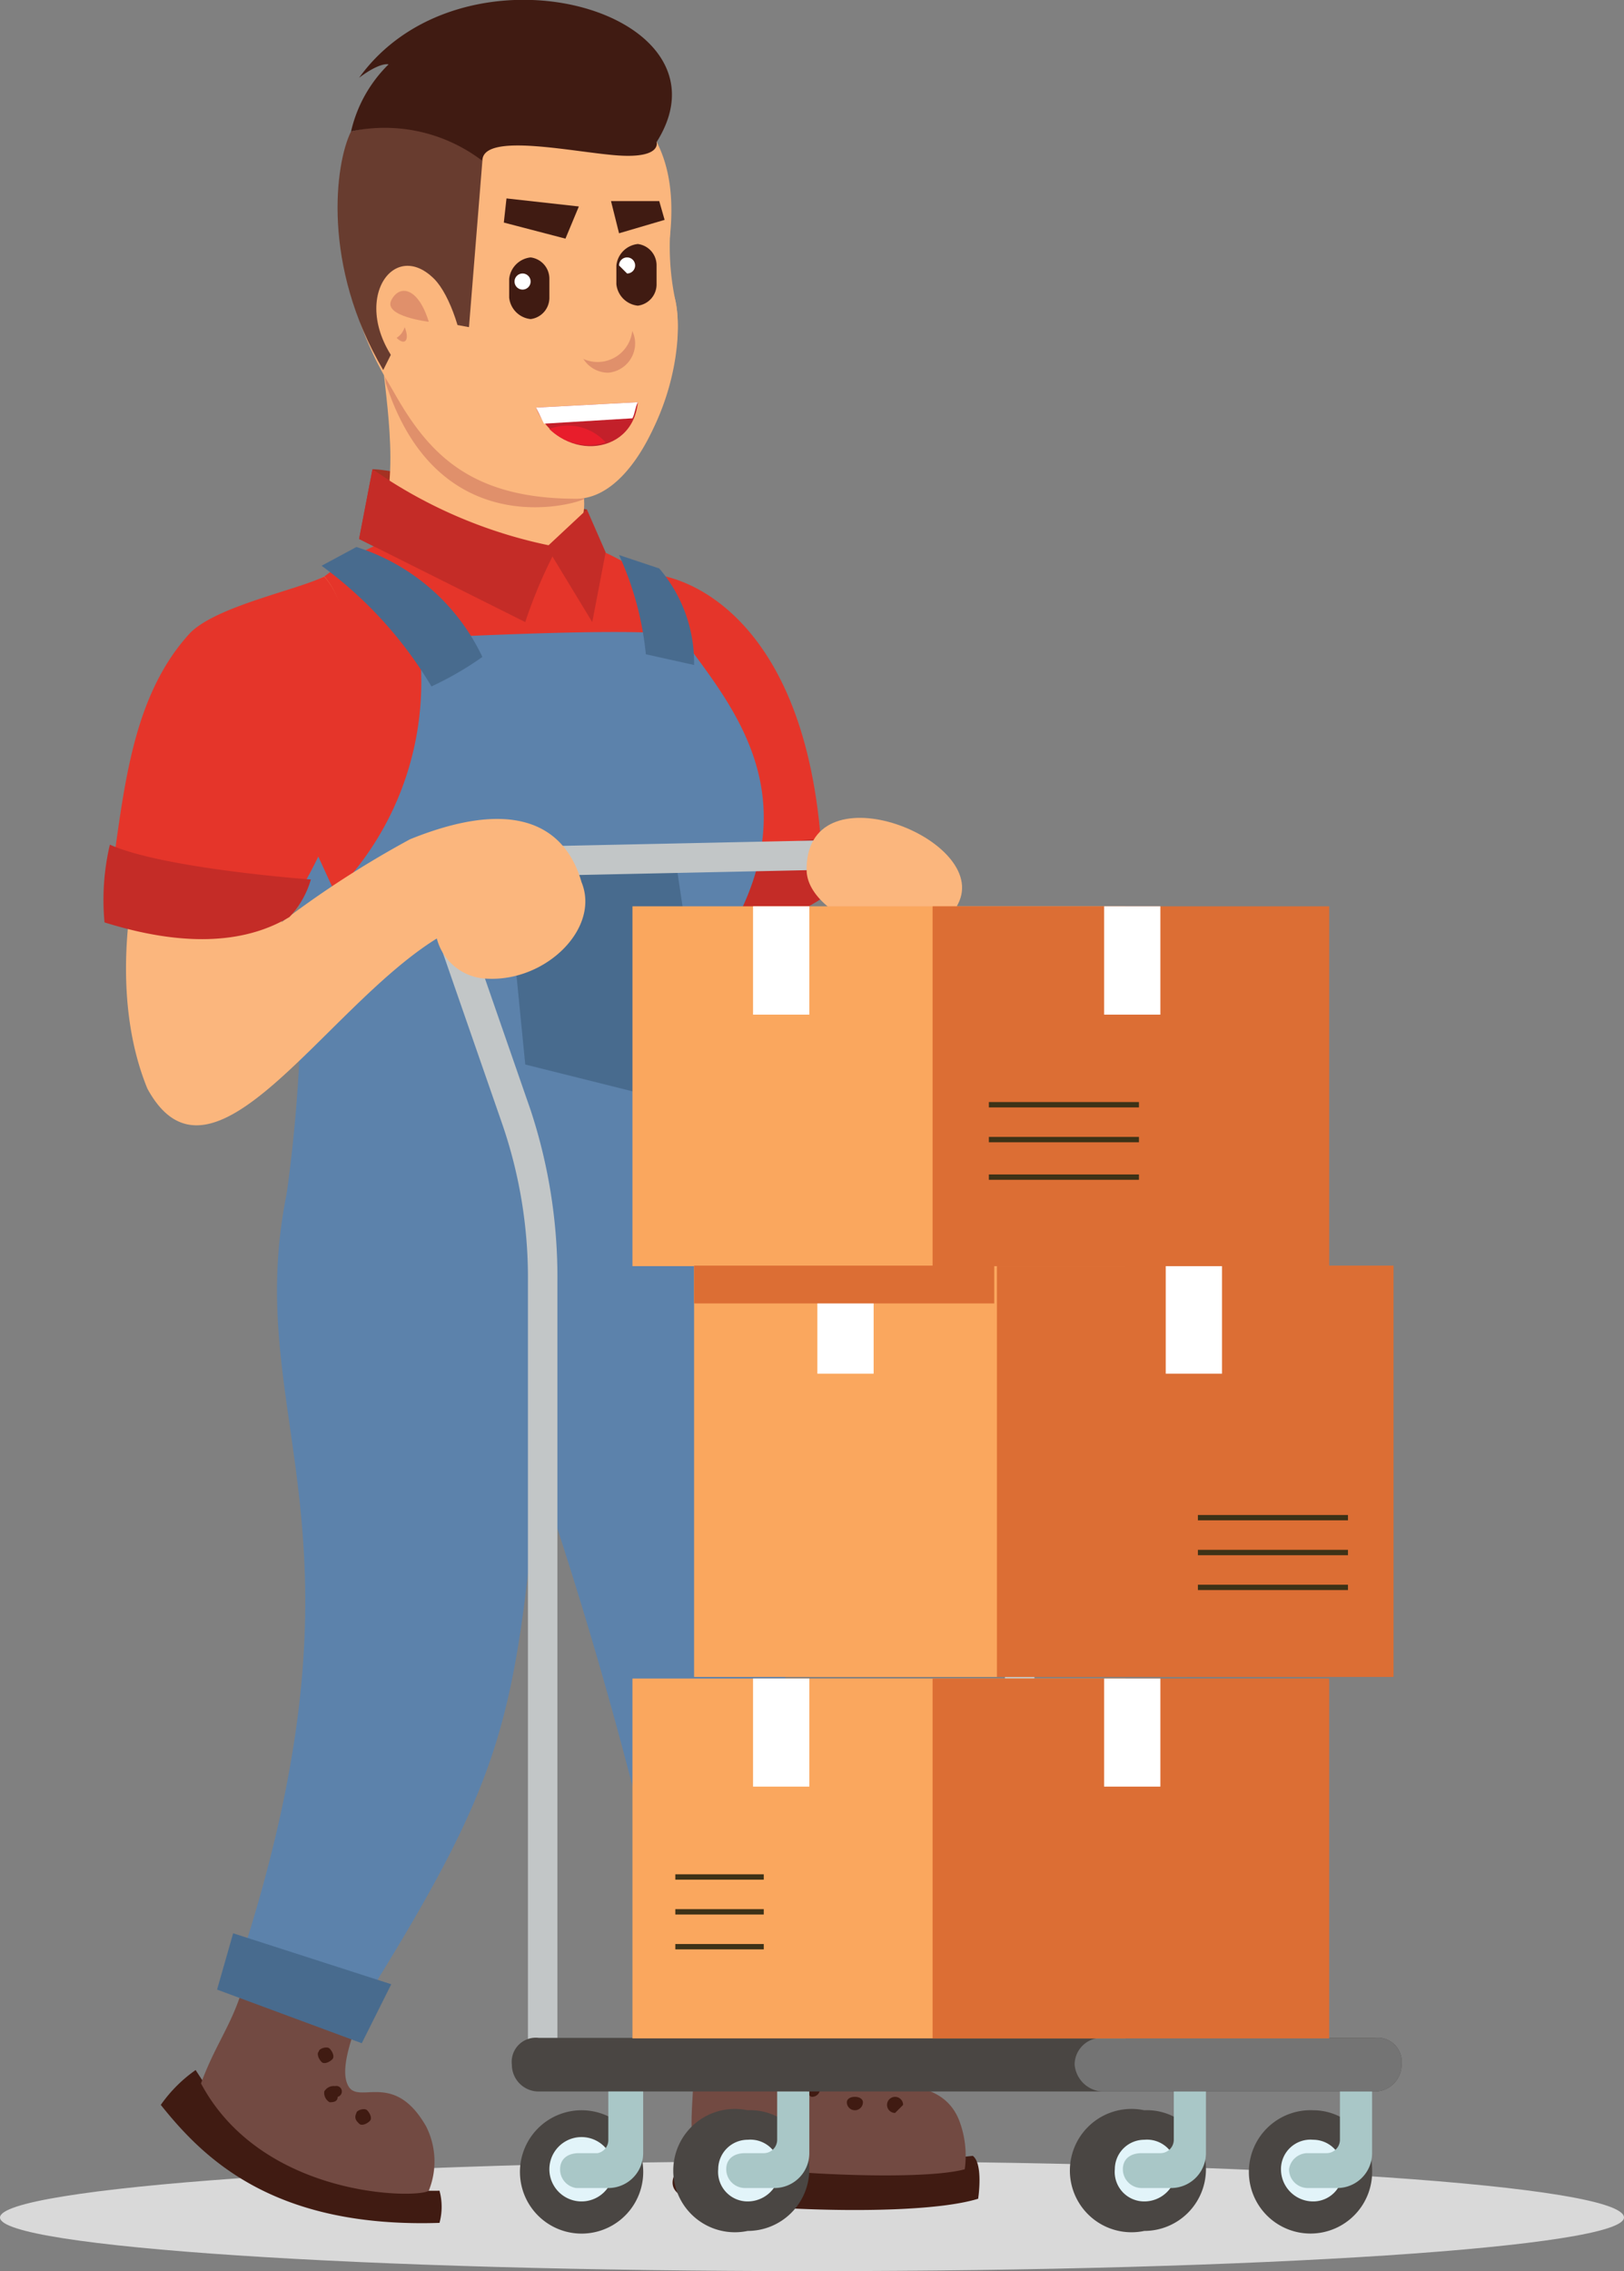 <svg xmlns="http://www.w3.org/2000/svg" viewBox="0 0 60.6 84.7">
  <rect x="0" y="0" width="60.6" height="84.7" fill="#808080" stroke="none"/>
  <g>
    <path d="M60.6,82.7c0,1.1-13.5,2-30.3,2S0,83.8,0,82.7s13.6-2.1,30.3-2.1,30.3.9,30.3,2.1" fill="#d9d9d9"/>
    <path d="M30.7,32.6c-.3-9.4-5-11.2-6.6-11.2-.8,6.5,2.7,13.8,2.7,13.8Z" fill="#e5352a"/>
    <path d="M30.8,31.4c.3.2.3,1.5.1,1.9s-4.4,2.3-4.4,2.3a21.3,21.3,0,0,1-.3-2.5s3.5-2.3,4.6-1.7" fill="#c42c27"/>
    <path d="M14.7,19.6a2.7,2.7,0,0,1-.8-2.1c.9,0,4.3.9,8,1.5a9,9,0,0,1-.2,1.6Z" fill="#a53122"/>
    <path d="M13.4,20.1l.5-2.6a17.8,17.8,0,0,0,6.9,2.9,17.7,17.7,0,0,0-1.2,2.8Z" fill="#c42c27"/>
    <path d="M24.3,21.6c6.1,6.8,2.1,11.8,2.1,11.8-3.5-.3-10,4.1-11.9,3.5S9.7,30.6,11,25.3c.2-1-.2-2.6.4-3.2a9.8,9.8,0,0,1,5.7-2.6,11.7,11.7,0,0,1,7.2,2.1" fill="#e5352a"/>
    <path d="M27.2,34.8c.4,1.7-.3,7.1-1,12.2-1.1,8.5-15.5-2.5-15.5-2.5a56.9,56.9,0,0,0,.1-14.9l1.7,3.7a11.2,11.2,0,0,0,3.1-9.5c2.3-.1,8.4-.4,9.8-.1,1.7,2.4,4.9,5.8,1.8,11.1" fill="#5c82ab"/>
    <path d="M26.5,43.5c-.6,6.6,3.6,17.6,4.2,31.2-.8,1-5.1.6-5.1.6a163.8,163.8,0,0,0-5.5-20.4c-.9,9.1-1.2,11.2-6.3,19.4-.6,1-5-.7-4.6-1.9,4.9-15.7-.2-19.5,1.5-27.9.8-3.6,15.8-6,15.8-1" fill="#5c82ab"/>
    <polygon points="25.2 32 18.9 32.6 19.6 39.7 24 40.8 26.2 38.7 25.2 32" fill="#486b8e"/>
    <path d="M25.9,24.8a5.4,5.4,0,0,0-1.3-3.6l-1.5-.5a11.6,11.6,0,0,1,1,3.7l1.8.4" fill="#486b8e"/>
    <path d="M18,24.5a7.8,7.8,0,0,0-4.7-4.1l-1.3.7a15.2,15.2,0,0,1,4.1,4.5A12.1,12.1,0,0,0,18,24.5" fill="#486b8e"/>
    <path d="M36.3,80.4c.4.3.2,1.6.2,1.6-2.6.8-10.6.3-11.2-.2s.3-1.3.6-1.7a37.5,37.5,0,0,0,10.4.3" fill="#401b12"/>
    <path d="M30.3,74.5c.1,1.7.2,2.8.9,3.2s3.8-.7,4.6,1.4a3.7,3.7,0,0,1,.2,1.8c-1.8.5-8.6.1-9.7-.4s.1-3.4-.7-5.9Z" fill="#724a42"/>
    <polygon points="30.9 75.4 25.2 76.1 24.7 73.9 30.8 72.9 30.9 75.4" fill="#486b8e"/>
    <path d="M33.1,78.5a.3.3,0,0,0,.3.3l.3-.3a.3.3,0,0,0-.3-.3.3.3,0,0,0-.3.3" fill="#401b12"/>
    <path d="M31.6,78.4a.3.3,0,0,0,.3.3.3.3,0,0,0,.3-.3c0-.1-.1-.2-.3-.2s-.3.1-.3.2" fill="#401b12"/>
    <path d="M30.1,77.9c0,.1.1.3.2.3a.3.3,0,0,0,.3-.3.3.3,0,0,0-.3-.3c-.1,0-.2.1-.2.3" fill="#401b12"/>
    <path d="M29.7,76.5a.3.3,0,0,0,.3.3.3.3,0,0,0,.3-.3.3.3,0,0,0-.3-.3l-.3.3" fill="#401b12"/>
    <path d="M16.4,81.7a2.3,2.3,0,0,1,0,1.2c-6.2.2-8.8-2.4-10.4-4.4a5.3,5.3,0,0,1,1.3-1.3c1.1,1.7,3,4.6,9.1,4.5" fill="#401b12"/>
    <path d="M13.8,74.2c-.5,1.3-1.2,2.9-.8,3.6s1.7-.6,2.9,1.5a2.9,2.9,0,0,1,.1,2.4c-.4.3-6.2.3-8.5-4,.7-1.9,1.5-2.5,1.9-5.1Z" fill="#724a42"/>
    <polygon points="13.5 76.2 8.1 74.2 8.7 72.1 14.6 74 13.5 76.2" fill="#486b8e"/>
    <path d="M13.3,78.8c-.1.2,0,.3.1.4s.3,0,.4-.1,0-.3-.1-.4-.4,0-.4.1" fill="#401b12"/>
    <path d="M12.1,78a.4.4,0,0,0,.2.4c.1,0,.3,0,.3-.2a.2.2,0,0,0-.1-.4.4.4,0,0,0-.4.2" fill="#401b12"/>
    <path d="M11.9,76.5c-.1.1,0,.3.1.4s.3,0,.4-.1,0-.3-.1-.4-.4,0-.4.1" fill="#401b12"/>
    <path d="M38.6,76.5H37.5v-29a17.6,17.6,0,0,0-1-6l-2.8-8.3a1.2,1.2,0,0,0-1.1-.8l-14.2.3a1.1,1.1,0,0,0-.9.5,1.2,1.2,0,0,0-.2,1l2.5,7.2a19.9,19.9,0,0,1,1,6.4v29H19.7v-29a17.6,17.6,0,0,0-1-6l-2.5-7.2a2.3,2.3,0,0,1,.4-2.1,2.1,2.1,0,0,1,1.8-.9l14.2-.3a2.4,2.4,0,0,1,2.2,1.5l2.8,8.3a19.9,19.9,0,0,1,1,6.4Z" fill="#c2c6c7"/>
    <path d="M30.1,32.5c.1,1.9,4.7,3.5,5.7,1.1s-5.8-5-5.7-1.1" fill="#fbb67d"/>
    <path d="M51.3,78H20.1a1,1,0,0,1-1-1,.9.9,0,0,1,1-1H51.3a.9.9,0,0,1,1,1,1,1,0,0,1-1,1" fill="#4a4643"/>
    <path d="M51.3,78H41.1a1.1,1.1,0,0,1-1-1,1,1,0,0,1,1-1H51.3a.9.9,0,0,1,1,1,1,1,0,0,1-1,1" fill="#747474"/>
    <path d="M24,80.9a2.3,2.3,0,1,1-2.3-2.2A2.3,2.3,0,0,1,24,80.9" fill="#4a4643"/>
    <path d="M22.9,80.9a1.2,1.2,0,0,1-2.4,0,1.2,1.2,0,0,1,2.4,0" fill="#e2f4f9"/>
    <path d="M22.7,78v1.8a.5.5,0,0,1-.4.5h-.7c-.4,0-.7.2-.7.6a.7.7,0,0,0,.6.7h1.2A1.3,1.3,0,0,0,24,80.3V78Z" fill="#a9c7c7"/>
    <path d="M30.2,80.9a2.3,2.3,0,0,1-2.3,2.3,2.3,2.3,0,1,1,0-4.5,2.2,2.2,0,0,1,2.3,2.2" fill="#4a4643"/>
    <path d="M29.1,80.9a1.2,1.2,0,0,1-1.2,1.2,1.1,1.1,0,0,1-1.1-1.2,1.1,1.1,0,0,1,1.1-1.1,1.1,1.1,0,0,1,1.2,1.1" fill="#e2f4f9"/>
    <path d="M29,78v1.8a.5.5,0,0,1-.5.5h-.7c-.4,0-.7.2-.7.6a.7.7,0,0,0,.7.7h1.1a1.3,1.3,0,0,0,1.3-1.3V78Z" fill="#a9c7c7"/>
    <path d="M45,80.9a2.3,2.3,0,0,1-2.3,2.3,2.3,2.3,0,1,1,0-4.5A2.2,2.2,0,0,1,45,80.9" fill="#4a4643"/>
    <path d="M43.9,80.9a1.2,1.2,0,0,1-1.2,1.2,1.1,1.1,0,0,1-1.1-1.2,1.1,1.1,0,0,1,1.1-1.1,1.1,1.1,0,0,1,1.2,1.1" fill="#e2f4f9"/>
    <path d="M43.8,78v1.8a.5.5,0,0,1-.5.5h-.7c-.4,0-.7.2-.7.6a.7.7,0,0,0,.7.7h1.1A1.3,1.3,0,0,0,45,80.3V78Z" fill="#a9c7c7"/>
    <path d="M51.2,80.9A2.3,2.3,0,1,1,49,78.7a2.2,2.2,0,0,1,2.2,2.2" fill="#4a4643"/>
    <path d="M50.1,80.9A1.1,1.1,0,0,1,49,82.1a1.2,1.2,0,0,1-1.2-1.2A1.1,1.1,0,0,1,49,79.8a1.1,1.1,0,0,1,1.1,1.1" fill="#e2f4f9"/>
    <path d="M50,78v1.8a.5.5,0,0,1-.5.5h-.7a.7.7,0,0,0-.7.6.7.7,0,0,0,.7.7h1.1a1.3,1.3,0,0,0,1.3-1.3V78Z" fill="#a9c7c7"/>
    <rect x="23.6" y="62.6" width="18.4" height="13.42" fill="#faa75e"/>
    <rect x="28.1" y="62.6" width="2.1" height="4.03" fill="#fff"/>
    <rect x="34.8" y="62.6" width="14.8" height="13.42" fill="#dc6e34"/>
    <rect x="41.2" y="62.6" width="2.1" height="4.03" fill="#fff"/>
    <rect x="25.2" y="69.9" width="3.3" height="0.2" fill="#3d3217"/>
    <rect x="25.2" y="71.2" width="3.3" height="0.2" fill="#3d3217"/>
    <rect x="25.2" y="72.5" width="3.3" height="0.2" fill="#3d3217"/>
    <rect x="25.9" y="47.2" width="18.4" height="15.34" fill="#faa75e"/>
    <rect x="30.5" y="47.2" width="2.1" height="4.03" fill="#fff"/>
    <rect x="37.2" y="47.2" width="14.8" height="15.34" fill="#dc6e34"/>
    <rect x="43.5" y="47.2" width="2.1" height="4.03" fill="#fff"/>
    <rect x="44.7" y="56.5" width="5.6" height="0.2" fill="#3d3217"/>
    <rect x="44.7" y="57.8" width="5.6" height="0.2" fill="#3d3217"/>
    <rect x="44.7" y="59.1" width="5.6" height="0.2" fill="#3d3217"/>
    <rect x="23.6" y="33.8" width="18.4" height="13.42" fill="#faa75e"/>
    <rect x="28.1" y="33.8" width="2.1" height="4.04" fill="#fff"/>
    <rect x="34.8" y="33.8" width="14.8" height="13.42" fill="#dc6e34"/>
    <rect x="41.2" y="33.8" width="2.1" height="4.04" fill="#fff"/>
    <rect x="36.9" y="41.1" width="5.6" height="0.2" fill="#3d3217"/>
    <rect x="36.9" y="42.4" width="5.6" height="0.2" fill="#3d3217"/>
    <rect x="36.9" y="43.8" width="5.6" height="0.2" fill="#3d3217"/>
    <rect x="25.9" y="47.2" width="11.2" height="1.41" fill="#dc6e34"/>
    <path d="M14.3,13c-.2.3.6,3.7.1,5.8s7.4,3.3,7.4,0c0-.2-.2-6-.2-6Z" fill="#fbb67d"/>
    <path d="M14.3,13a9.3,9.3,0,0,0,.1,1.3c2,6.2,7.4,4.4,7.4,4.3s-.2-5.8-.2-5.8Z" fill="#e0906b"/>
    <path d="M25,8.8a6.5,6.5,0,0,0,.2,2.4c.5,2.3-1,7.3-4.1,7.3-8.9,0-12.6-17.8-1-15.9,3.4.6,5.3,2.4,4.9,6.2" fill="#fbb67d"/>
    <path d="M25,8.8a9.7,9.7,0,0,0,.2,2.4c.5,2.3-1.2,7.4-3.7,7.4-4.5,0-5.9-2.2-7.3-4.9C11.5,8.5,12.5,1.3,20.1,2.6c3.4.6,5,2.2,4.9,6.2" fill="#fbb67d"/>
    <path d="M23.8,15l-3.8.2c.8,2,3.6,1.9,3.8-.2" fill="#c3202a"/>
    <path d="M20.5,16a2.1,2.1,0,0,0,2.1.5,1.9,1.9,0,0,0-2.1-.5" fill="#e81d2b"/>
    <path d="M20,15.2l.3.6,3.3-.2c.1-.2.1-.4.2-.6l-3.8.2" fill="#fff"/>
    <path d="M23.8,11.4a.8.8,0,0,0,.7-.8V9.9a.8.8,0,0,0-.7-.8.9.9,0,0,0-.8.8v.7a.9.9,0,0,0,.8.8" fill="#401b12"/>
    <path d="M19.8,11.9a.8.8,0,0,0,.7-.8v-.7a.8.8,0,0,0-.7-.8.9.9,0,0,0-.8.8v.7a.9.9,0,0,0,.8.8" fill="#401b12"/>
    <path d="M23.7,12.8a1,1,0,0,0-1-1,1,1,0,0,0-1.1,1,1.1,1.1,0,0,0,1.1,1.1,1.1,1.1,0,0,0,1-1.1" fill="#e0906b"/>
    <path d="M23.6,12.2a1.3,1.3,0,1,0-1.3,1.3,1.3,1.3,0,0,0,1.3-1.3" fill="#fbb67d"/>
    <path d="M18,6l-.5,6.2-2.2-.4-1,2C12,9.9,12.5,6.1,13.1,4.9c3.1-.7,4.4.5,4.9,1.1" fill="#683c2f"/>
    <path d="M16.2,10.4c-1.7-1.7-3.5,1.4-.7,3.9s1.9-2.7.7-3.9" fill="#fbb67d"/>
    <path d="M16,12c-.4-1.3-1.1-1.4-1.4-.8S16,12,16,12" fill="#e0906b"/>
    <path d="M15.1,12.2a.7.7,0,0,1-.3.4c.3.3.5.1.3-.4" fill="#e0906b"/>
    <path d="M19.8,10.5a.3.3,0,0,1-.6,0,.3.3,0,0,1,.6,0" fill="#fff"/>
    <path d="M23.7,9.9a.3.3,0,0,1-.3.3l-.3-.3a.3.3,0,0,1,.3-.3.3.3,0,0,1,.3.3" fill="#fff"/>
    <polygon points="21.6 7.7 21.1 8.9 18.8 8.3 18.9 7.4 21.6 7.7" fill="#401b12"/>
    <path d="M24.8,8.2l-1.7.5-.3-1.2h1.8Z" fill="#401b12"/>
    <path d="M18,6c0-1.1,3.5-.3,5.1-.2s1.4-.5,1.4-.5C27.6.4,17.3-2.5,13.4,2.9c.8-.6,1.1-.5,1.1-.5a5.1,5.1,0,0,0-1.4,2.5A6,6,0,0,1,18,6" fill="#401b12"/>
    <polygon points="22.6 20.6 21.9 19 20.4 20.4 22.1 23.2 22.6 20.6" fill="#c42c27"/>
    <path d="M13.4,20.1l.5-2.6a17.8,17.8,0,0,0,6.9,2.9,17.7,17.7,0,0,0-1.2,2.8Z" fill="#c42c27"/>
    <path d="M21.7,32.9c-.4-1.4-1.7-3.5-6.4-1.6a37,37,0,0,0-4.8,3.1A21.2,21.2,0,0,0,13,27.7s.6-4.5-.9-6.2C6.7,24.3,3,34.5,5.5,40.6c2.4,4.4,6.6-3,10.8-5.6a2,2,0,0,0,1.9,1.5c2.2.1,4.2-1.9,3.5-3.6" fill="#fbb67d"/>
    <path d="M13.3,27.7a17.5,17.5,0,0,1-2.8,6.6S6.7,35,4,33.7c.6-3.6.7-7.5,3.1-10.1,1-1,4-1.6,5-2.1,1.5,1.7,1.2,6.2,1.2,6.2" fill="#e5352a"/>
    <path d="M4.1,31.5a9,9,0,0,0-.2,2.9c3.2,1,5.4.7,6.9-.2a3.4,3.4,0,0,0,.8-1.4s-5.5-.4-7.5-1.3" fill="#c42c27"/>
  </g>
</svg>
